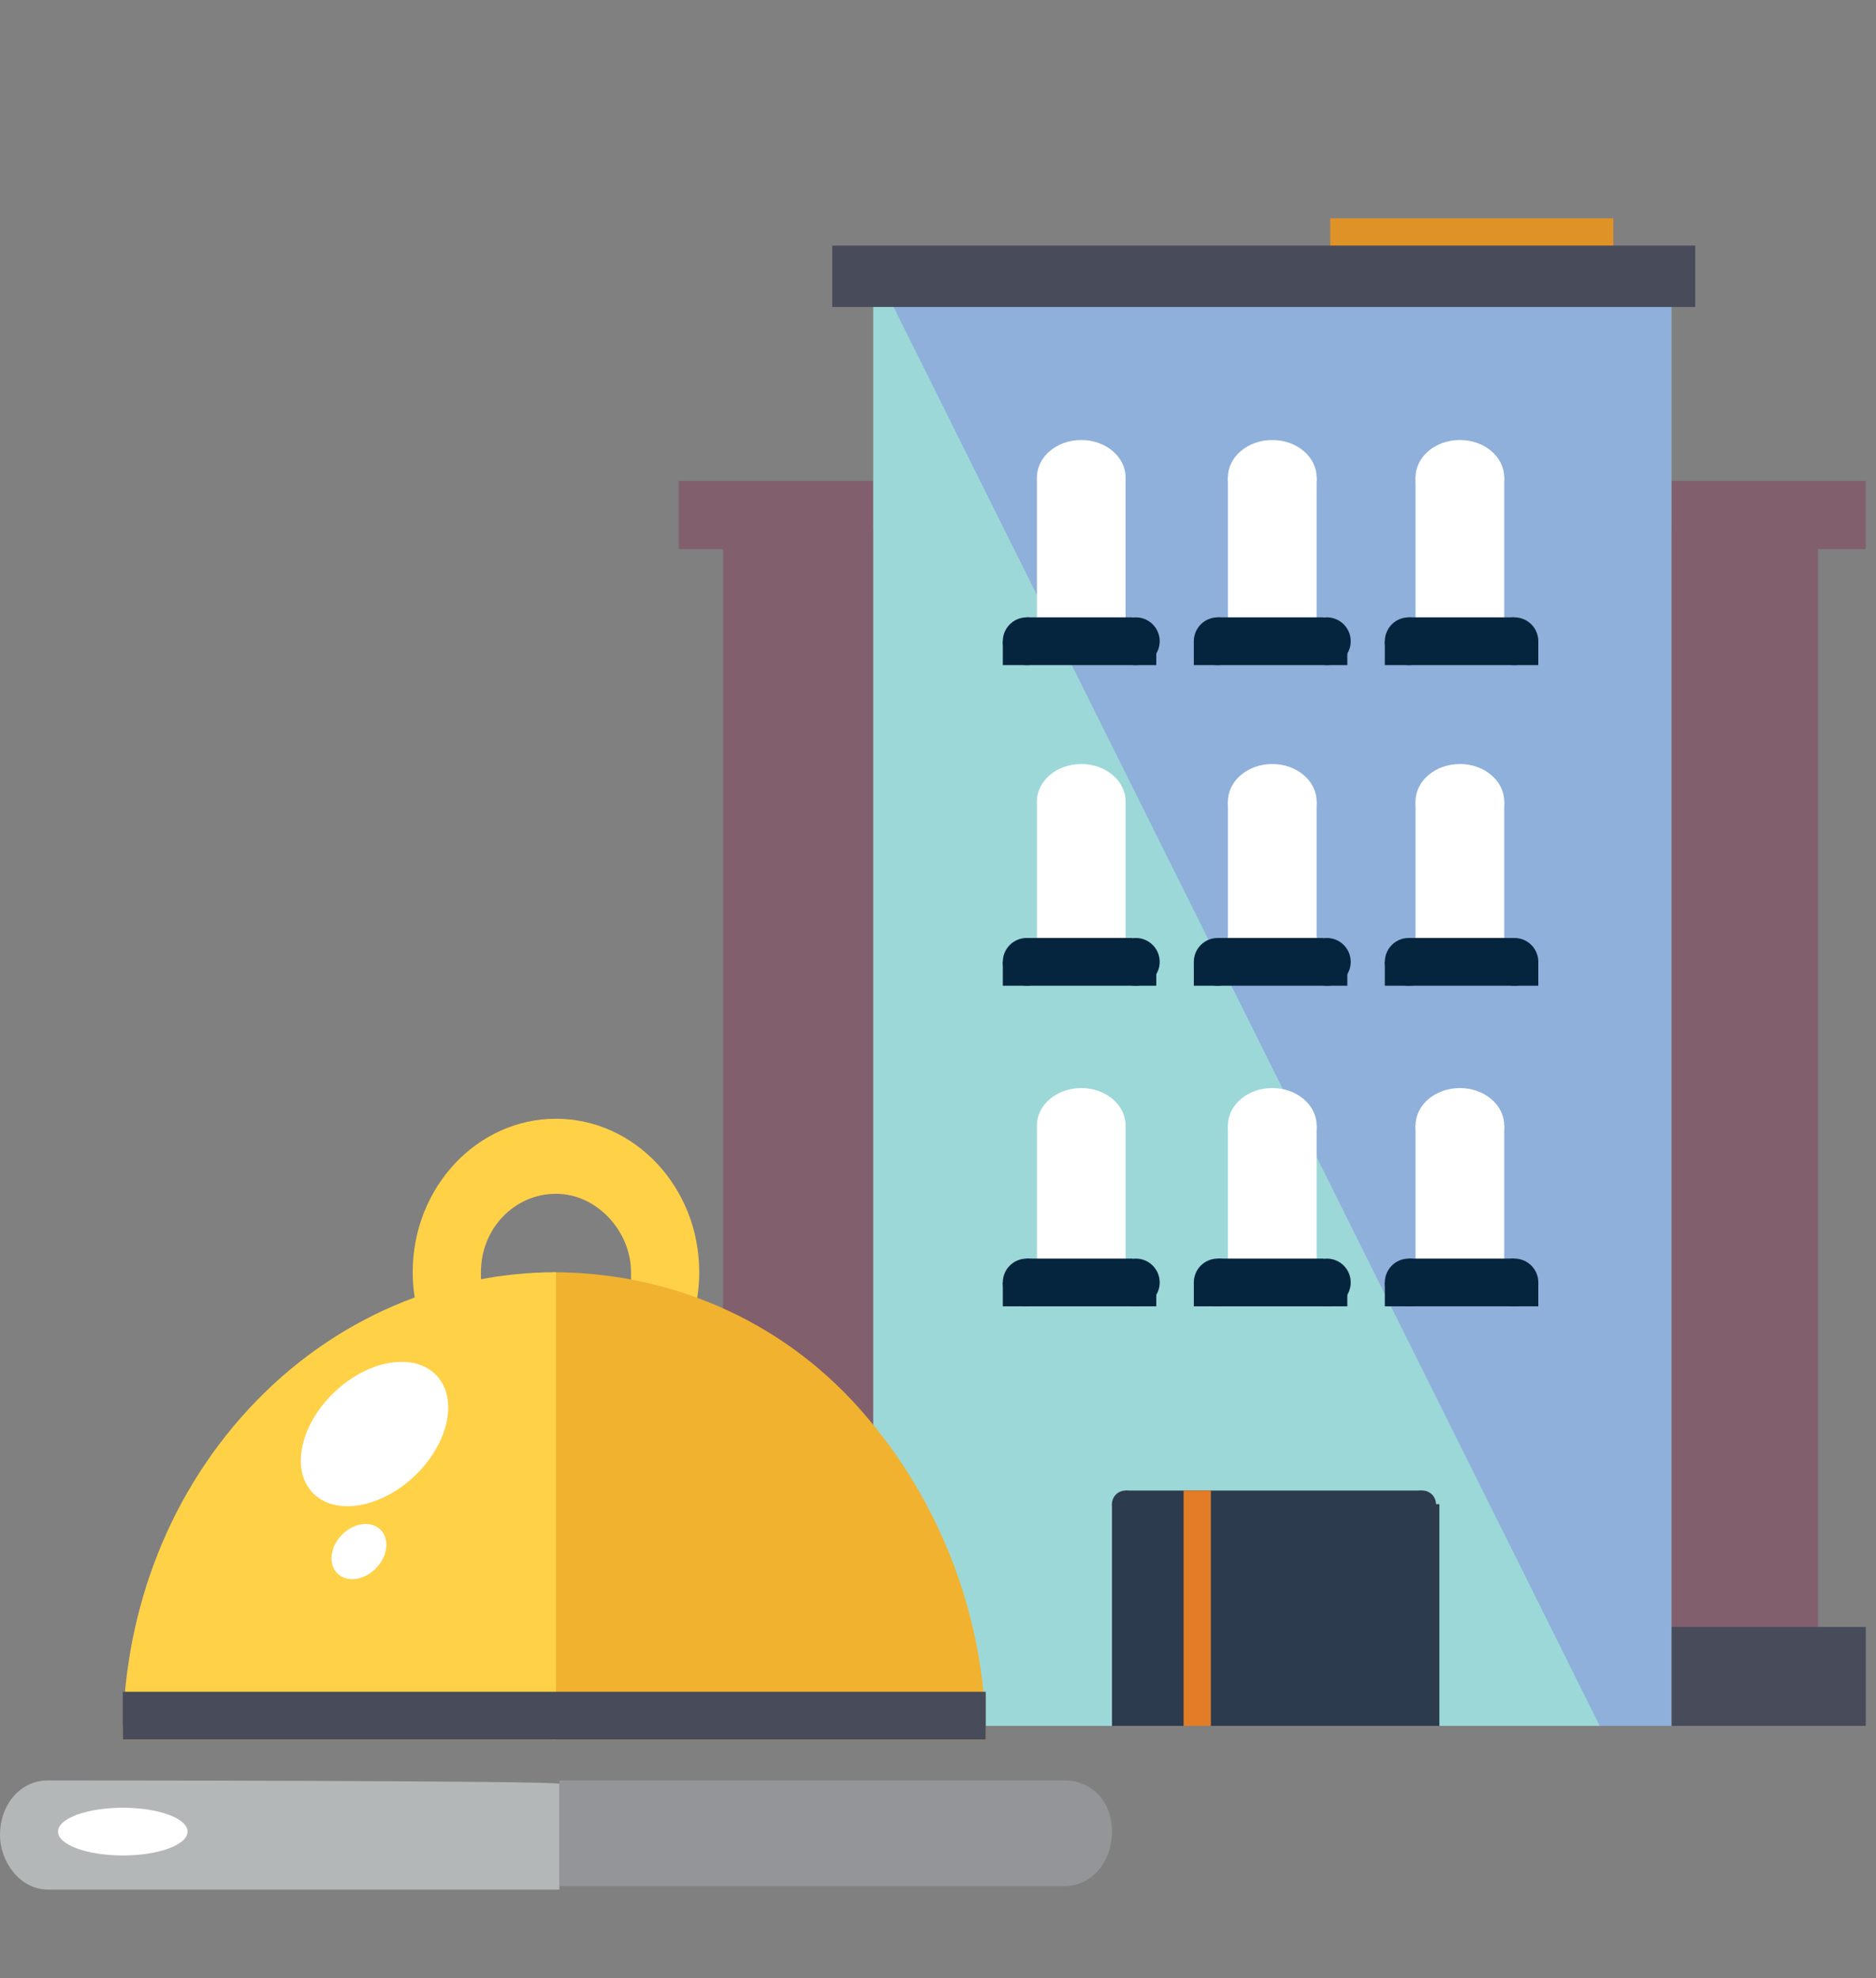 <?xml version="1.0" encoding="utf-8"?>
<!-- Generator: Adobe Illustrator 27.5.0, SVG Export Plug-In . SVG Version: 6.00 Build 0)  -->
<svg version="1.1" xmlns="http://www.w3.org/2000/svg" xmlns:xlink="http://www.w3.org/1999/xlink" x="0px" y="0px"
	 viewBox="0 0 55 58" style="enable-background:new 0 0 55 58;" xml:space="preserve">
<rect x="0" y="0" width="55" height="58" fill="#808080" stroke="none"/>
<style type="text/css">
	.st0{display:none;}
	.st1{display:inline;fill:#347097;}
	.st2{display:inline;fill:#2D4F68;}
	.st3{display:inline;fill:#4D82AC;}
	.st4{display:inline;fill:#FFFFFF;}
	.st5{display:inline;fill:#EEF3FA;}
	.st6{display:inline;fill:#9CCC67;}
	.st7{display:inline;fill:#70AC86;}
	.st8{display:inline;fill:#DAF0EF;}
	.st9{display:inline;fill:#97CFA2;}
	.st10{display:inline;}
	.st11{fill:#97CFA2;}
	.st12{display:inline;fill:#487256;}
	.st13{display:inline;fill:#848484;}
	.st14{display:inline;fill:#98D1A3;}
	.st15{display:inline;fill:#F3F2F9;}
	.st16{display:inline;fill:#2C4E67;}
	.st17{display:inline;fill:#8DB0DA;}
	.st18{display:inline;fill:#A07D8B;}
	.st19{display:inline;fill:#9CD8D9;}
	.st20{display:inline;fill:#71AE87;}
	.st21{display:inline;fill:#294732;}
	.st22{display:inline;fill:#BE202E;}
	.st23{display:inline;fill:#D2D3D4;}
	.st24{display:inline;fill:#FFCF47;}
	.st25{display:inline;fill:#F2B231;}
	.st26{display:inline;fill:#F78D2E;}
	.st27{display:inline;fill:#805E6B;}
	.st28{fill:#2C3B4E;}
	.st29{fill:#FABE13;}
	.st30{display:inline;fill:#354B5E;}
	.st31{display:inline;fill:#B9E5F9;}
	.st32{display:inline;fill:#E47C26;}
	.st33{display:inline;fill:#7AC2A4;}
	.st34{display:inline;fill:#736759;}
	.st35{display:inline;fill:#669877;}
	.st36{fill:#EC2227;}
	.st37{fill:#BE202E;}
	.st38{fill:#F26975;}
	.st39{fill:#FFFFFF;}
	.st40{fill:#815F6C;}
	.st41{fill:#484B59;}
	.st42{fill:#DF9226;}
	.st43{fill:#9DD8D9;}
	.st44{fill:#8EB0DA;}
	.st45{fill:#05253E;}
	.st46{fill:#2D3B4E;}
	.st47{fill:#E37C27;}
	.st48{fill:#FFD147;}
	.st49{fill:#F1B22F;}
	.st50{fill:#939598;}
	.st51{fill:#B3B7B7;}
</style>
<g id="Layer_1" class="st0">
	<path class="st1" d="M20.9,45.2c-5.9,0-11.9,0-17.7,0c-1.8,0-2.6-0.8-2.6-2.6c0-11.5,0-23,0-34.4c0-1.3,0.6-2.1,1.9-2.4
		c0.4-0.1,0.7,0,1.1,0c16,0,31.9,0,47.9,0c0.3,0,0.7,0,1.1,0c1.3,0,2.2,1,2.2,2.2c0,11.5,0,23,0,34.5c0,1.3-0.6,2.6-1.7,2.8
		c-0.3,0.1-0.6,0.1-0.9,0.1c-5.9,0-12,0-17.9,0C29.6,45.2,25.2,45.2,20.9,45.2z M27.4,9.2c-7.3,0-14.6,0-21.9,0
		C4.2,9.2,4,9.5,4,10.7c0,8.5,0,16.9,0,25.5c0,2,0.1,2.1,2.1,2.1c14.1,0,28.2,0,42.3,0c0.2,0,0.3,0,0.7,0c1.1,0,1.3-0.1,1.5-0.1
		c0.6-0.3,0.5-1.3,0.5-1.6c-0.1-4,0-21.7,0-25.3c0-2.1-0.1-2.1-2.2-2.1C41.7,9.2,34.6,9.2,27.4,9.2z"/>
	<path class="st2" d="M20.9,45.2c4.4,0,8.7,0,13.1,0c0.2,3.3,1.5,6,3.7,8.5c0.1,0.1,0.1,0.2,0.2,0.2c-6.9,0-13.8,0-20.7,0
		c1-1.3,2-2.4,2.7-4c0.5-1.1,0.8-2.3,1-3.5C20.8,46,20.9,45.6,20.9,45.2z"/>
	<path class="st3" d="M17.1,53.9c6.9,0,13.8,0,20.7,0c1,0,2,0,3,0c0.7,0,1,0.3,1,1c0,0.5,0,1.1,0,1.5c0,0.8-0.2,1.1-1.1,1.1
		c-2.4,0-5,0-7.4,0c-6.4,0-12.6,0-19,0c-1,0-1.1-0.1-1.1-1.1c0-0.5,0-1,0-1.5c0-0.8,0.2-1,1-1C15.1,53.9,16.1,53.9,17.1,53.9z"/>
	<path class="st4" d="M50.9,11.3c0-2.1-0.1-2.1-2.2-2.1c-7.2,0-14.2,0-21.4,0c-7.3,0-14.6,0-21.9,0c-1.3,0-1.5,0.3-1.5,1.5
		c0,8.5,0,16.9,0,25.5c0,2,0.1,2.1,2.1,2.1c14.1,0,28.2,0,42.3,0c0.1,0,0.3,0,0.7,0c1.2,0,1.4,0,1.5-0.1c0.5-0.3,0.4-1.4,0.4-1.6
		C50.8,34.3,50.9,15,50.9,11.3z"/>
	<path class="st5" d="M46.4,36.3H7.7c-0.9,0-1.6-0.7-1.6-1.6V12.9c0-0.9,0.7-1.6,1.6-1.6h38.6c0.9,0,1.6,0.7,1.6,1.6v21.7
		C48,35.6,47.3,36.3,46.4,36.3z"/>
	<circle class="st6" cx="26.9" cy="41.5" r="1.1"/>
	<path class="st4" d="M27.2,13.9c5.5,0,10,4.5,10,10s-4.5,10-10,10s-10-4.5-10-10S21.6,13.9,27.2,13.9z"/>
	<path class="st7" d="M19.9,31.6c4.3,4.3,11.2,4.3,15.5,0s4.3-11.2,0-15.5s-11.2-4.3-15.5,0C15.6,20.4,15.6,27.3,19.9,31.6z
		 M27.7,14.4c5.2,0,9.5,4.2,9.5,9.5c0,5.2-4.2,9.5-9.5,9.5c-5.2,0-9.5-4.2-9.5-9.5S22.4,14.4,27.7,14.4z M20.7,30.8L20.7,30.8
		L20.7,30.8L20.7,30.8z M34.7,16.9L34.7,16.9L34.7,16.9L34.7,16.9z M20.7,16.9L20.7,16.9L20.7,16.9L20.7,16.9z"/>
	<path class="st8" d="M35.8,23.9c0,4.5-3.7,8.1-8.1,8.1s-8.1-3.7-8.1-8.1s3.7-8.1,8.1-8.1S35.8,19.4,35.8,23.9z"/>
	<path class="st4" d="M27.7,15.8v16.3c4.5,0,8.1-3.7,8.1-8.1S32.2,15.8,27.7,15.8z"/>
	<path class="st9" d="M35.5,16.1c-2.1-2.1-5-3.3-7.8-3.3v1.5c5.2,0,9.5,4.2,9.5,9.5c0,5.2-4.2,9.5-9.5,9.5V35c2.8,0,5.6-1.1,7.8-3.3
		C39.8,27.3,39.8,20.4,35.5,16.1z M34.7,16.9L34.7,16.9L34.7,16.9L34.7,16.9z"/>
	<g class="st10">
		<path class="st11" d="M32,21.7h-2.8v-2.3c0-0.8-0.7-1.5-1.4-1.5c0,0-1.4,0-1.4,1.5v0.7l-1.3,2.5c0,0.1-0.1,0.1-0.1,0.2v5.4
			c0,0.2,0.2,0.4,0.3,0.4H31c0.6,0,1.1-0.3,1.3-0.9l1.1-2.7c0-0.1,0-0.1,0-0.2v-1.5C33.4,22.4,32.8,21.7,32,21.7z"/>
		<path class="st11" d="M22.4,23.3v4.9c0,0.2,0.2,0.3,0.3,0.3h1.7v-5.5h-1.7C22.5,22.9,22.4,23.1,22.4,23.3z"/>
	</g>
	<path class="st7" d="M27.9,18c0,0-1.4,0-1.4,1.4v0.6l-1.3,2.7c0,0.1-0.1,0.2-0.1,0.2v5.4c0,0.2,0.2,0.3,0.3,0.3h2.4
		C27.9,28.5,27.9,18,27.9,18z"/>
	<path class="st7" d="M22.5,23.3v4.9c0,0.2,0.2,0.3,0.3,0.3h1.7v-5.5h-1.7C22.7,22.9,22.5,23.1,22.5,23.3z"/>
</g>
<g id="Layer_2" class="st0">
	<rect x="4.1" y="24.2" class="st12" width="38" height="26.5"/>
	<rect x="2.1" y="51.1" class="st13" width="52.9" height="2.9"/>
	<rect x="4.1" y="24.2" class="st12" width="18.6" height="26.5"/>
	<path class="st14" d="M4.1,24.2v26.5h18.6C16.5,41.9,10.3,33.1,4.1,24.2z"/>
	<path class="st15" d="M42.2,48.3L42.2,48.3L42.2,48.3C42.1,48.2,42.1,48.2,42.2,48.3C42.1,48.2,42.2,48.2,42.2,48.3z"/>
	<path class="st16" d="M27.3,32.6c-2.2,0-4.4,0-6.6,0c-0.1,0-0.2,0-0.3,0c-0.6,0-0.5-0.1-0.5,0.7c0,5.8,0,11.6,0,17.3
		c0.3,0,0.6,0,0.9,0c2.3,0,4.6,0,6.9,0c0-5.9,0-11.8,0-17.6C27.6,32.7,27.5,32.6,27.3,32.6z"/>
	<rect x="8" y="25.1" class="st17" width="9.6" height="19.8"/>
	<rect x="29.9" y="25.1" class="st17" width="9.6" height="19.8"/>
	<rect x="0.2" y="8.1" class="st18" width="46.5" height="5.8"/>
	<path class="st19" d="M17.7,44.9H8V25.1C11.2,31.7,14.4,38.3,17.7,44.9z"/>
	<rect x="0.2" y="12" class="st16" width="46.5" height="3.3"/>
	<rect x="0.2" y="14.7" class="st14" width="46.5" height="9.8"/>
	<path class="st20" d="M46.6,24.6C40,23,33.4,21.5,26.8,20C17.9,18.2,9,16.5,0.2,14.7h46.5V24.6z"/>
	<rect x="2.3" y="16.4" class="st12" width="42.2" height="6.6"/>
	<rect x="8.3" y="45.6" class="st12" width="3.9" height="4.8"/>
	<rect x="13.4" y="45.6" class="st12" width="3.9" height="4.8"/>
	<rect x="29.9" y="45.6" class="st21" width="3.9" height="4.8"/>
	<rect x="35.6" y="45.6" class="st21" width="3.9" height="4.8"/>
	<rect x="19.9" y="25.8" class="st16" width="7.7" height="5.3"/>
	<rect x="20.8" y="33.4" class="st17" width="4.8" height="10"/>
	<rect x="24.5" y="33.4" class="st17" width="2.3" height="10"/>
	<rect x="20.8" y="44.8" class="st12" width="2.6" height="4.8"/>
	<rect x="23.2" y="44.8" class="st12" width="3.7" height="4.8"/>
	<path class="st20" d="M23.4,49.7h-2.6v-4.8C21.6,46.4,22.5,48.1,23.4,49.7z"/>
	<rect x="19.9" y="25.8" class="st17" width="7.7" height="5.3"/>
	<rect x="7.3" y="43.4" class="st16" width="10.9" height="1.9"/>
	<rect x="29.2" y="43.4" class="st16" width="10.9" height="1.9"/>
	<rect x="43.3" y="30.8" class="st22" width="10" height="20"/>
	<ellipse class="st22" cx="48.3" cy="31.1" rx="5" ry="2.2"/>
	<rect x="44.2" y="31.4" class="st23" width="8.2" height="1.6"/>
	<rect x="44.7" y="34.6" class="st17" width="7.2" height="14.7"/>
	<rect x="45.2" y="34.3" class="st22" width="0.7" height="15.7"/>
	<rect x="47.9" y="34.3" class="st22" width="0.7" height="15.7"/>
	<rect x="50.5" y="34.4" class="st22" width="0.7" height="15.7"/>
	<rect x="44.1" y="37.3" class="st22" width="8.3" height="0.2"/>
	<rect x="44.1" y="41.2" class="st22" width="8.3" height="0.2"/>
	<rect x="44.1" y="44.9" class="st22" width="8.3" height="0.2"/>
	<rect x="8.7" y="17.7" class="st24" width="29.9" height="3.8"/>
	<rect x="7.3" y="24.9" class="st16" width="10.9" height="1.9"/>
	<rect x="29.2" y="24.9" class="st16" width="10.9" height="1.9"/>
	<rect x="35.9" y="25" class="st16" width="1.5" height="20.2"/>
	<rect x="31.7" y="24.9" class="st16" width="1.5" height="20.2"/>
	<rect x="29.9" y="38.9" class="st16" width="9.6" height="1.2"/>
	<rect x="29.9" y="31.1" class="st16" width="9.6" height="1.2"/>
	<rect x="7.9" y="39.5" class="st16" width="9.6" height="1.2"/>
	<rect x="8" y="31.4" class="st16" width="9.6" height="1.2"/>
	<rect x="14.1" y="25.1" class="st16" width="1.5" height="20.2"/>
	<rect x="9.9" y="24.9" class="st16" width="1.5" height="20.2"/>
	<path class="st25" d="M38.6,21.5c-5-0.6-10-1.3-15-1.9c-5-0.6-10-1.3-15-1.9h29.9V21.5z"/>
</g>
<g id="Layer_3" class="st0">
	<rect x="42.9" y="16.7" class="st24" width="5.3" height="9"/>
	<path class="st26" d="M48.4,16.7h-5.8c-0.9,0-0.8-1.3-0.8-2.2c0-0.6,0.4-1.1,0.8-1.1h5.8C49.7,13.4,49.6,16.7,48.4,16.7z"/>
	<path class="st27" d="M49.6,30.7c0-0.2,0-0.4,0-0.6c-0.1-0.1-0.3-0.2-0.4-0.4C43.4,24,37.5,18.2,31.7,12.5c-0.5-0.5-0.5-0.5-0.9,0
		c-0.1,0.1-0.2,0.2-0.3,0.3C24.8,18.4,19.1,24,13.4,29.7c-0.2,0.2-0.3,0.4-0.5,0.4c-0.1,0.3,0,0.5,0,0.8c0,5.2,0,10.4,0,15.5
		c0,0,0,0.1,0,0.1c0.9,0,1.8,0,2.7,0c0.4,0,0.9,0,1.3,0H28c6.2,0,12.4,0,18.6,0c1,0,2,0,3,0C49.6,41.2,49.6,36,49.6,30.7z"/>
	<g class="st10">
		<path class="st28" d="M20.3,46.6c0-0.6,0-1.2,0-1.8c0-2.7,0-5.3,0-8c0-1,0.3-1.8,0.8-2.6c0.5-0.9,1.2-1.4,2-1.7
			c1.5-0.5,3-0.1,4.1,1.4c0.7,1,1,2.1,1,3.4c0,2.9,0,5.8,0,8.7c0,0.2,0,0.3,0,0.5C25.6,46.6,23,46.6,20.3,46.6z"/>
		<ellipse class="st29" cx="22.4" cy="40.8" rx="1" ry="1"/>
	</g>
	<path class="st30" d="M39.7,32.9c1.4,0,2.8,0,4.2,0c0.2,0,0.3,0,0.3,0.3c0,2.4,0,4.8,0,7.2c0,0.2-0.1,0.2-0.2,0.2
		c-2.8,0-5.6,0-8.4,0c-0.2,0-0.3-0.1-0.3-0.3c0-2.3,0-4.6,0-7c0-0.1-0.1-0.4,0-0.4c0.1-0.1,0.3,0,0.5,0
		C37.1,32.9,38.4,32.9,39.7,32.9z M36.3,36.8c0,0.9,0,1.8,0,2.7c0,0.2,0,0.2,0.2,0.2c0.9,0,1.7,0,2.6,0c0.2,0,0.3-0.1,0.3-0.3
		c0-1.8,0-3.6,0-5.3c0-0.2-0.1-0.3-0.3-0.3c-0.8,0-1.7,0-2.5,0c-0.2,0-0.3,0.1-0.3,0.3C36.3,35,36.3,35.9,36.3,36.8z M43.3,36.8
		c0-0.9,0-1.8,0-2.7c0-0.2,0-0.2-0.2-0.2c-0.9,0-1.7,0-2.6,0c-0.2,0-0.2,0.1-0.2,0.2c0,1.8,0,3.6,0,5.4c0,0.2,0,0.2,0.2,0.2
		c0.9,0,1.7,0,2.6,0c0.2,0,0.2-0.1,0.2-0.2C43.3,38.6,43.3,37.7,43.3,36.8z"/>
	<path class="st31" d="M36.3,36.8c0-0.9,0-1.8,0-2.7c0-0.2,0-0.3,0.3-0.3c0.8,0,1.7,0,2.5,0c0.2,0,0.3,0.1,0.3,0.3
		c0,1.8,0,3.6,0,5.3c0,0.2-0.1,0.3-0.3,0.3c-0.9,0-1.7,0-2.6,0c-0.2,0-0.2-0.1-0.2-0.2C36.3,38.6,36.3,37.7,36.3,36.8z"/>
	<path class="st31" d="M43.3,36.8c0,0.9,0,1.8,0,2.7c0,0.2,0,0.2-0.2,0.2c-0.9,0-1.7,0-2.6,0c-0.2,0-0.2-0.1-0.2-0.2
		c0-1.8,0-3.6,0-5.4c0-0.2,0.1-0.2,0.2-0.2c0.9,0,1.7,0,2.6,0c0.2,0,0.2,0.1,0.2,0.2C43.3,35,43.3,35.9,43.3,36.8z"/>
	<path class="st4" d="M49.9,29c0,1.1,0,2.2,0,3.3c-0.1-0.1-0.3-0.3-0.4-0.4C43.5,26,37.6,20.1,31.7,14.3c-0.5-0.5-0.5-0.5-0.9,0
		c-0.1,0.1-0.2,0.2-0.3,0.3C24.7,20.3,18.9,26,13.1,31.8c-0.2,0.2-0.3,0.4-0.5,0.4c0-1,0-2,0-3c0.6-0.3,1.1-0.8,1.6-1.3
		c4.3-4.2,8.5-8.5,12.8-12.7c1.3-1.3,2.7-2.6,4-3.9c0.3-0.3,0.4-0.3,0.7,0c5.6,5.5,11.1,11,16.7,16.5C48.9,28.3,49.4,28.7,49.9,29z"
		/>
	<path class="st32" d="M54.1,30.3C52.8,29,34.2,10.6,33.4,9.9c-2.6-2.3-4.7,0.3-6.5,2.1L12.8,26v4.2l14.1-14
		c1.8-1.8,3.9-4.5,6.5-2.1c0.7,0.7,19.4,19.2,20.7,20.4c0,0,0,0,0,0C55.3,33.4,55.3,31.5,54.1,30.3z"/>
	<ellipse class="st31" cx="31.1" cy="23.2" rx="3.7" ry="4.8"/>
	<path class="st4" d="M11.4,11.6c-0.4-0.4-0.9-0.4-1.5-0.3c-0.3-0.1-0.7,0-1,0v37.3h1.4c0-2.5,0-4.9,0-7.4c0,0,0,0,0,0
		C24.3,40.2,19,17.4,11.4,11.6z"/>
	<path class="st14" d="M16.9,30.9c0.1-4.7-1.4-9.4-3.1-13.7c-0.9-1.7-1.8-3.6-3.2-4.9c-0.4-0.4-0.9-0.5-1.3-0.8
		c-0.7,0-1.5-0.3-2.1,0.2c-7.3,5.6-12.4,28,1.7,28.1c0,0,0,0,0,0c0.1,0,0.1,0,0.2,0C13.5,39.2,16.6,35.2,16.9,30.9z"/>
	<path class="st33" d="M15.8,20.4c2.6,6.7,3.4,17.7-5.9,19.1c8.6-5.5,5.7-21.6-1.9-28.1C12.6,10,14.4,17.2,15.8,20.4z"/>
	<path class="st34" d="M9.7,39.7c0,0.2,0,0.4,0,0.6c0,2.9,0,5.9,0,8.8c-0.5,0-1,0-1.5,0c0-2.9,0-5.9,0-8.8c0,0,0,0,0-0.1
		c0-1.6,0-3.1,0-4.7c0-0.2-0.1-0.4-0.3-0.5C7,34.3,6.1,33.7,5.2,33c-0.4-0.3-0.4-0.7,0-0.9c0.4-0.2,0.8-0.2,1.1,0.2
		c0.5,0.4,1.1,0.8,1.6,1.3c0.1,0,0.1,0.1,0.2,0.1c0.1-0.1,0.1-0.2,0.1-0.2c0-1.1,0-2.3,0-3.4c0-0.4,0-0.7,0-1.1
		c0-0.4,0.2-0.5,0.7-0.5c0.5,0,0.7,0.2,0.7,0.5c0,0.8,0,1.5,0,2.3c0,0.1,0,0.1,0.1,0c0.6-0.4,1.1-0.8,1.7-1.3c0.3-0.2,0.6-0.3,1-0.3
		c0.3,0,0.4,0.2,0.6,0.3c0.1,0.2,0,0.3-0.1,0.4c-0.9,0.9-1.9,1.6-2.9,2.3c-0.2,0.1-0.3,0.3-0.3,0.5c0,2.1,0,4.3,0,6.4
		C9.7,39.6,9.7,39.6,9.7,39.7z"/>
	<path class="st35" d="M53.6,51.6l-44.7,0c-0.8,0-1.4-0.6-1.4-1.4v-0.5c0-0.8,0.6-1.4,1.4-1.4h44.7c0.8,0,1.4,0.6,1.4,1.4v0.5
		C55,51,54.4,51.6,53.6,51.6z"/>
</g>
<g id="Layer_4" class="st0">
	<g class="st10">
		<g>
			<g>
				<path class="st36" d="M23.4,13.1c4.9,0,8.8,3.7,8.8,8.3c0,2.5-1.3,4.5-2.9,6.1c-4.1,4.2-12,12.4-12,12.4
					c-0.6,0.6-1.6,0.7-2.3,0.1c0,0-0.1,0-0.1-0.1c0,0-8.5-8.5-12.7-13.1C0.9,25.5,0,23.5,0,21.5c0-4.6,4-8.3,8.9-8.3
					c2.6,0,4.8,1.4,6.2,2.7c0.6,0.6,0.6,0.7,1,1.1c0.4-0.4,0.4-0.5,1-1.1C18.6,14.6,20.8,13.1,23.4,13.1L23.4,13.1z"/>
			</g>
			<path class="st37" d="M16.2,17c-0.4-0.4-0.4-0.5-1-1.1c-1.5-1.3-3.6-2.7-6.2-2.7c-4.9,0-8.9,3.7-8.9,8.3c0,2.1,0.9,4,2.3,5.5
				C6.5,31.6,15,40.1,15,40.1c0,0,0.1,0,0.1,0.1c0,0,0.4,0.4,1.1,0.4L16.2,17z"/>
			<path class="st38" d="M23.4,16.2c-1.4,0-2.9,0.9-4,1.9c-1.2,1-1.9,2-1.9,2C17,20.8,16,21,15.3,20.5c-0.2-0.1-0.3-0.3-0.5-0.4
				c0,0-0.7-1-1.9-2c-1.2-1-2.7-1.9-4-1.9c-3.1,0-5.6,2.3-5.6,5.3c0,1.3,0.5,2.5,1.5,3.5c3.7,4,10.1,10.4,11.4,11.8
				c1.3-1.4,7.2-7.5,10.9-11.2c1.2-1.3,2-2.6,2-4.1C29,18.5,26.5,16.2,23.4,16.2L23.4,16.2z"/>
		</g>
		<path class="st39" d="M12.3,25.3h2.2v-2.1c0-0.3,0.2-0.5,0.6-0.5h2.2c0.3,0,0.6,0.2,0.6,0.5v2.1H20c0.3,0,0.6,0.2,0.6,0.5v2.1
			c0,0.3-0.2,0.5-0.6,0.5h-2.2v2.1c0,0.3-0.2,0.5-0.6,0.5h-2.2c-0.3,0-0.6-0.2-0.6-0.5v-2.1h-2.2c-0.3,0-0.6-0.2-0.6-0.5v-2.1
			C11.8,25.5,12,25.3,12.3,25.3L12.3,25.3z M12.3,25.3"/>
	</g>
	<path class="st14" d="M48.7,14.2c0,2.4-1.8,4.3-4.2,4.3c-2.4,0-4.4-1.9-4.4-4.3c0-2.4,1.9-4.3,4.4-4.3
		C46.6,9.9,48.8,11.8,48.7,14.2z"/>
	<path class="st14" d="M47.8,39.8c-1.7-1.4-3.4-2.8-5.1-4.2c-0.3-0.2-0.5-0.5-0.6-0.9c0-0.1,0-0.2-0.1-0.3c-1.2,1.7-2.6,3.1-4.4,4
		c0.3,0.6,0.7,1.1,0.9,1.3c1.6,2,4.4,3.6,4.8,3.8c0.1,0.1,0.4,0.2,0.6,0.5c0.2,0.2,0.3,0.5,0.4,0.8c0.6,2.6,1.2,5.1,1.9,7.6
		c0.4,1.5,1.7,2.4,3.1,2c1.3-0.3,2.1-1.8,1.8-3.3c-0.1-0.4-0.1-0.8-0.2-1.2c-0.5-2.5-1-5-1.5-7.5C49.2,41.4,48.6,40.5,47.8,39.8z"/>
	<path class="st14" d="M32.5,43.8c1.4-1.8,2.7-3.5,4-5.3c0.2-0.3,0.5-0.6,0.8-0.6c0.1,0,0.2,0,0.3-0.1C36,36.6,34.8,35,34,33.1
		c-0.8,0.6-1.7,1.2-2.6,1.8c0,0,0,0.1-0.1,0.1c-0.8,1.3-1.5,2.6-2.2,4c-0.3,0.6-0.7,0.9-1.3,1c-2.4,0.6-4.8,1.2-7.2,1.9
		c-1.4,0.4-2.3,1.8-1.9,3.2c0.3,1.4,1.6,2.3,3,2c0.4-0.1,0.8-0.1,1.1-0.2c2.3-0.5,4.7-1,7-1.4C30.9,45.3,31.8,44.8,32.5,43.8z"/>
	<path class="st14" d="M26.8,27.4c0.7-1.4,1.4-2.7,2.2-4.1c0.1-0.2,0.2-0.3,0.4-0.5c0.2-0.2,0.5-0.2,0.5-0.2
		c0.6-0.1,5.1-0.9,5.3-0.8c0,0,0.1,0,0.1,0c0.1,0,0.1,0,0.1,0c1.5-1.3,3.1-2.6,4.6-3.9c-1.2-1-2.3-1.4-2.9-1.6
		c-2.4-0.7-2.8,0.5-7.9,1c-1.7,0.2-3,0.8-3.7,2.5c-0.2,0.5-0.5,0.9-0.7,1.4c-0.7,1.3-1.4,2.6-2,3.9c-0.7,1.4-0.2,3,1.2,3.5
		C24.8,29.1,26.1,28.7,26.8,27.4z"/>
	<path class="st14" d="M51.4,20.5c-1.3,0.8-2.6,1.5-3.9,2.2c-0.4,0.2-0.7,0.2-1.1,0c-1.6-0.8-3.1-1.5-4.7-2.2
		c-0.2-0.1-0.3-0.2-0.4-0.3l-4.8,3.6c0,0,0.1,0,0.1,0c0.2,0,0.4,0.1,0.6,0.1c2.4,1.2,4.8,2.4,7.2,3.7c1.5,0.8,2.9,1,4.4,0
		c0.4-0.3,0.8-0.5,1.3-0.7c1.2-0.7,2.5-1.4,3.7-2.1c1.3-0.8,1.6-2.4,0.8-3.7C53.9,20.3,52.5,19.8,51.4,20.5z"/>
	<path class="st14" d="M34.4,21.9c0.2,1.5,0.2,3.4-0.4,5.5c-0.1,0.4-0.2,0.8-0.4,1.2c-0.5,0.5-1.1,1.4-1.6,2.7
		c-0.2,0.6-0.7,1.9-0.5,3.6c0.1,1,0.4,1.8,0.6,2.3c1,0.8,2.9,1.9,5.2,1.7c0.4,0,0.7-0.1,1.1-0.2c1.3-1.1,2.6-2.2,3.9-3.3
		c0-0.5,0.1-1.1,0.2-2c0.1-0.7,0.2-1.3,0.3-1.8c0.4-1.9,0.8-3.1,1-4.3c0-0.1,0-0.2,0.1-0.3c0.7-3.3,1-5,0.7-5.6
		c-0.4-0.7-1.2-1.1-2.3-1.8c-0.4-0.2-0.4-0.2-0.6-0.3c-1-0.7-1.3-1.5-1.9-2.1c-0.5-0.5-1.4-1.2-3.4-1.1"/>
	<path class="st14" d="M44.5,18.5c2.4,0,4.2-1.9,4.2-4.3c0.1-1.9-1.4-3.6-3.1-4.1l-2.7,8.1C43.3,18.4,43.9,18.5,44.5,18.5z"/>
	<path class="st20" d="M43.6,18.4c0.3,0.1,0.6,0.1,0.8,0.1c2.4,0,4.2-1.9,4.2-4.3c0-0.3,0-0.5-0.1-0.8c0-0.1,0-0.2-0.1-0.3
		c0-0.2-0.1-0.3-0.1-0.5c0-0.1-0.1-0.2-0.1-0.3c-0.1-0.1-0.1-0.2-0.2-0.4c-0.1-0.1-0.1-0.2-0.2-0.3c-0.1-0.1-0.1-0.2-0.2-0.2
		c-0.6-0.6-1.3-1.1-2.1-1.4c0.2,0.6,0.8,2.3,0.2,4.3c-0.7,2.3-2.3,3.5-2.8,3.8C43.2,18.3,43.4,18.4,43.6,18.4z"/>
	<path class="st20" d="M54.5,21.1c-0.6-0.8-1.9-1.3-3.1-0.6c-1.3,0.8-2.6,1.5-3.9,2.2c-0.4,0.2-0.7,0.2-1.1,0
		c-0.6-0.3-1.2-0.6-1.8-0.8c0-0.2-0.1-0.3-0.1-0.4c-0.3-0.6-1.1-1.1-2-1.6c0,0.8-0.1,2-0.3,3.5c-0.4,2.5-1,4.4-2.5,8.1
		c-1.1,2.8-2.1,5.4-2.9,7.5c0.2,0,0.4,0,0.6,0c0.2,0,0.4-0.1,0.7-0.1c0.2,0.3,0.4,0.6,0.6,0.8c1.6,2,4.4,3.6,4.8,3.8
		c0.1,0.1,0.4,0.2,0.6,0.5c0.2,0.2,0.3,0.5,0.4,0.8c0.6,2.6,1.2,5.1,1.9,7.6c0.4,1.5,1.7,2.4,3.1,2c1.3-0.3,2.1-1.8,1.8-3.3
		c-0.1-0.4-0.1-0.8-0.2-1.2c-0.5-2.5-1-5-1.5-7.5c-0.2-1.2-0.7-2.1-1.6-2.8c-1.7-1.4-3.4-2.8-5.1-4.2c-0.2-0.1-0.3-0.3-0.4-0.5
		c0-0.4,0.1-1,0.2-1.6c0.1-0.7,0.2-1.3,0.3-1.8c0.4-1.9,0.8-3.1,1-4.3c0,0,0-0.1,0-0.1c0.2,0.1,0.4,0.2,0.6,0.3c1.5,0.8,2.9,1,4.4,0
		c0.4-0.3,0.8-0.5,1.3-0.7c1.2-0.7,2.5-1.4,3.7-2.1C55,24,55.3,22.3,54.5,21.1z"/>
</g>
<g id="Layer_5">
	<g id="Layer_5_00000127040109750955595040000000443450463467737270_">
		<g>
			<g>
				<g>
					<rect x="44.6" y="15.5" class="st40" width="8.7" height="35"/>
					<rect x="49" y="14.1" class="st40" width="5.7" height="2"/>
				</g>
				<g>
					<rect x="21.2" y="15.5" class="st40" width="8.7" height="35"/>
					<rect x="19.9" y="14.1" class="st40" width="5.7" height="2"/>
				</g>
			</g>
		</g>
		<rect x="20" y="47.7" class="st41" width="34.7" height="2.9"/>
		<rect x="39" y="6.4" class="st42" width="8.3" height="2"/>
		<rect x="25.6" y="7.8" class="st43" width="23.4" height="42.8"/>
		<polygon class="st44" points="25.6,7.8 49,7.8 49,50.6 46.9,50.6 		"/>
		<g>
			<rect x="30.4" y="14" class="st39" width="2.6" height="5.2"/>
			<ellipse class="st39" cx="31.7" cy="14" rx="1.3" ry="1.1"/>
		</g>
		<g>
			<rect x="36" y="14" class="st39" width="2.6" height="5.2"/>
			<ellipse class="st39" cx="37.3" cy="14" rx="1.3" ry="1.1"/>
		</g>
		<g>
			<rect x="41.5" y="14" class="st39" width="2.6" height="5.2"/>
			<ellipse class="st39" cx="42.8" cy="14" rx="1.3" ry="1.1"/>
		</g>
		<g>
			<rect x="30.4" y="23.5" class="st39" width="2.6" height="5.2"/>
			<ellipse class="st39" cx="31.7" cy="23.5" rx="1.3" ry="1.1"/>
		</g>
		<g>
			<rect x="36" y="23.5" class="st39" width="2.6" height="5.2"/>
			<ellipse class="st39" cx="37.3" cy="23.5" rx="1.3" ry="1.1"/>
		</g>
		<g>
			<rect x="41.5" y="23.5" class="st39" width="2.6" height="5.2"/>
			<ellipse class="st39" cx="42.8" cy="23.5" rx="1.3" ry="1.1"/>
		</g>
		<g>
			<rect x="30.4" y="33" class="st39" width="2.6" height="5.2"/>
			<ellipse class="st39" cx="31.7" cy="33" rx="1.3" ry="1.1"/>
		</g>
		<g>
			<rect x="36" y="33" class="st39" width="2.6" height="5.2"/>
			<ellipse class="st39" cx="37.3" cy="33" rx="1.3" ry="1.1"/>
		</g>
		<g>
			<rect x="41.5" y="33" class="st39" width="2.6" height="5.2"/>
			<ellipse class="st39" cx="42.8" cy="33" rx="1.3" ry="1.1"/>
		</g>
		<g>
			<g>
				<rect x="30.1" y="18.1" class="st45" width="3.1" height="1.3"/>
				<circle class="st45" cx="30.1" cy="18.8" r="0.7"/>
				<circle class="st45" cx="33.3" cy="18.8" r="0.7"/>
				<rect x="29.4" y="18.8" class="st45" width="4.5" height="0.7"/>
			</g>
			<g>
				<rect x="35.7" y="18.1" class="st45" width="3.1" height="1.3"/>
				<circle class="st45" cx="35.7" cy="18.8" r="0.7"/>
				<circle class="st45" cx="38.9" cy="18.8" r="0.7"/>
				<rect x="35" y="18.8" class="st45" width="4.5" height="0.7"/>
			</g>
			<g>
				<rect x="41.3" y="18.1" class="st45" width="3.1" height="1.3"/>
				<circle class="st45" cx="41.3" cy="18.8" r="0.7"/>
				<circle class="st45" cx="44.4" cy="18.8" r="0.7"/>
				<rect x="40.6" y="18.8" class="st45" width="4.5" height="0.7"/>
			</g>
		</g>
		<g>
			<g>
				<rect x="30.1" y="27.5" class="st45" width="3.1" height="1.3"/>
				<circle class="st45" cx="30.1" cy="28.2" r="0.7"/>
				<circle class="st45" cx="33.3" cy="28.2" r="0.7"/>
				<rect x="29.4" y="28.2" class="st45" width="4.5" height="0.7"/>
			</g>
			<g>
				<rect x="35.7" y="27.5" class="st45" width="3.1" height="1.3"/>
				<circle class="st45" cx="35.7" cy="28.2" r="0.7"/>
				<circle class="st45" cx="38.9" cy="28.2" r="0.7"/>
				<rect x="35" y="28.2" class="st45" width="4.5" height="0.7"/>
			</g>
			<g>
				<rect x="41.3" y="27.5" class="st45" width="3.1" height="1.3"/>
				<circle class="st45" cx="41.3" cy="28.2" r="0.7"/>
				<circle class="st45" cx="44.4" cy="28.2" r="0.7"/>
				<rect x="40.6" y="28.2" class="st45" width="4.5" height="0.7"/>
			</g>
		</g>
		<g>
			<g>
				<rect x="30.1" y="36.9" class="st45" width="3.1" height="1.3"/>
				<circle class="st45" cx="30.1" cy="37.6" r="0.7"/>
				<circle class="st45" cx="33.3" cy="37.6" r="0.7"/>
				<rect x="29.4" y="37.6" class="st45" width="4.5" height="0.7"/>
			</g>
			<g>
				<rect x="35.7" y="36.9" class="st45" width="3.1" height="1.3"/>
				<circle class="st45" cx="35.7" cy="37.6" r="0.7"/>
				<circle class="st45" cx="38.9" cy="37.6" r="0.7"/>
				<rect x="35" y="37.6" class="st45" width="4.5" height="0.7"/>
			</g>
			<g>
				<rect x="41.3" y="36.9" class="st45" width="3.1" height="1.3"/>
				<circle class="st45" cx="41.3" cy="37.6" r="0.7"/>
				<circle class="st45" cx="44.4" cy="37.6" r="0.7"/>
				<rect x="40.6" y="37.6" class="st45" width="4.5" height="0.7"/>
			</g>
		</g>
		<g>
			<rect x="32.6" y="44.1" class="st46" width="9.6" height="6.5"/>
			<circle class="st46" cx="33" cy="44.1" r="0.4"/>
			<circle class="st46" cx="41.7" cy="44.1" r="0.4"/>
			<rect x="33" y="43.7" class="st46" width="8.7" height="1.3"/>
		</g>
		<rect x="24.4" y="7.2" class="st41" width="25.3" height="1.8"/>
		<rect x="34.7" y="43.7" class="st47" width="0.8" height="6.9"/>
		<g>
			<path class="st48" d="M16.3,32.8c-2.3,0-4.2,2-4.2,4.5c0,1.6,0.8,3,2,3.8v-3.8l0,0c0-1.3,1-2.3,2.2-2.3s2.2,1.1,2.2,2.3l0,0v3.8
				c1.2-0.8,2-2.2,2-3.8C20.5,34.8,18.6,32.8,16.3,32.8z"/>
			<path class="st49" d="M28.9,51c0-3.5-1.3-7-3.7-9.7s-5.7-4-9-4V51L28.9,51L28.9,51z"/>
			<path class="st48" d="M3.6,51h12.7V37.3c-3.2,0-6.5,1.3-9,4S3.6,47.5,3.6,51z"/>
			<rect x="3.6" y="49.6" class="st41" width="25.3" height="1.4"/>
			<ellipse transform="matrix(0.727 -0.687 0.687 0.727 -25.871 19.067)" class="st39" cx="11" cy="42" rx="2.5" ry="1.7"/>
			
				<ellipse transform="matrix(0.699 -0.715 0.715 0.699 -29.349 21.192)" class="st39" cx="10.5" cy="45.5" rx="0.9" ry="0.7"/>
			<path class="st50" d="M31.2,52.2H16.4v3.1h14.8c0.8,0,1.4-0.7,1.4-1.6S32,52.2,31.2,52.2z"/>
			<path class="st51" d="M1.4,52.2c-0.8,0-1.4,0.7-1.4,1.6c0,0.8,0.6,1.6,1.4,1.6h15v-3.1C16.4,52.2,1.4,52.2,1.4,52.2z"/>
		</g>
		<ellipse class="st39" cx="3.6" cy="53.7" rx="1.9" ry="0.7"/>
	</g>
</g>
</svg>
